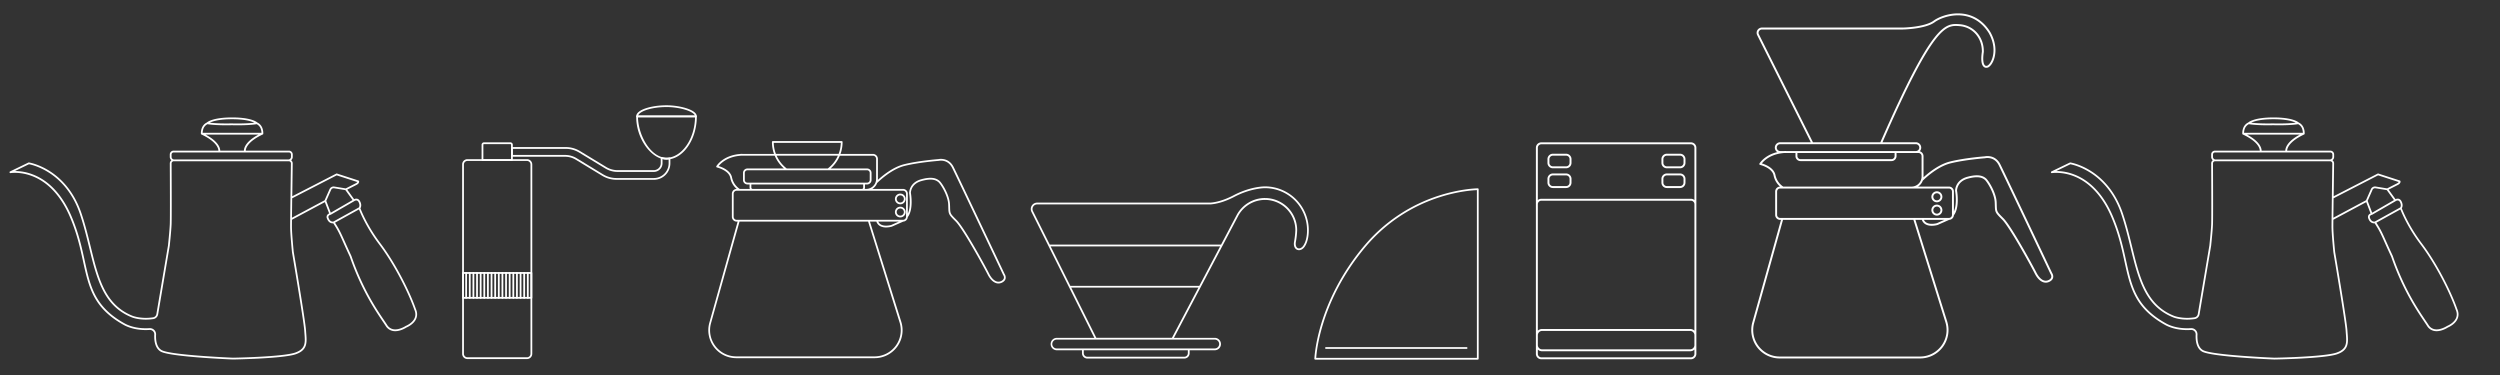 <?xml version="1.0" encoding="UTF-8"?> <svg xmlns="http://www.w3.org/2000/svg" id="Слой_1" data-name="Слой 1" viewBox="0 0 4361 655"><rect x="0" y="0" width="4361" height="655" fill="#333333" stroke="none"/> <defs> <style>.cls-1{opacity:0;}.cls-2{fill:#fff;}.cls-3{fill:none;stroke:#fff;stroke-linecap:round;stroke-linejoin:round;stroke-width:3.4px;}</style> </defs> <rect class="cls-1" x="-75" y="-125" width="4623" height="873"></rect> <path class="cls-2" d="M144.88,456c-5.09-23.31-10.86-49.72-23.71-79.22-10.7-24.56-30.74-56.59-65.43-69.68C35,299.22,18.6,301.93,18.43,302a1.57,1.57,0,0,1-.95-2.95l32.14-15.53a1.53,1.53,0,0,1,.92-.14c.67.1,16.61,2.65,36,14.91,17.87,11.29,42,33.32,55.74,74.15,6.76,20.13,11.59,39.85,16.26,58.91,13.2,53.84,24.59,100.34,72.82,119.55.15.06,14.69,5.77,35.53,2.67a7,7,0,0,0,5.92-5.8L293,428.42c0-.24,2.68-24.73,3.21-37.38.45-10.94.13-83.86,0-105.94a6.86,6.86,0,0,1,2-4.92,7.55,7.55,0,0,1,.74-.64,7.57,7.57,0,0,1-2.78-5.87v-4.22a6.68,6.68,0,0,1,6.66-6.67H381c-.14-3.77-2.88-15.63-29.73-28.22,0,0,0,0-.05,0a1.32,1.32,0,0,1-.25-.16.27.27,0,0,1-.08-.07,1.61,1.61,0,0,1-.22-.23l0,0a1.37,1.37,0,0,1-.16-.32.38.38,0,0,1,0-.1,1.31,1.31,0,0,1-.06-.27.14.14,0,0,1,0-.07c0-.58-1-14.17,10.31-19.64,1.63-1.45,11.53-8.84,44.1-8.84s42.46,7.39,44.09,8.84c11.32,5.47,10.36,19.06,10.31,19.64,0,0,0,0,0,.07l-.06.27,0,.1a2,2,0,0,1-.17.32l0,0a1.55,1.55,0,0,1-.21.23l-.09.07a1.32,1.32,0,0,1-.25.16.09.09,0,0,1-.05,0c-26.85,12.59-29.59,24.45-29.72,28.22H504a6.68,6.68,0,0,1,6.67,6.67v4.22a7.57,7.57,0,0,1-2.81,5.89,7.55,7.55,0,0,1,.74.64,6.86,6.86,0,0,1,2,5c-.11,8.22-.45,33-.76,57.12l76.75-39.51a1.56,1.56,0,0,1,1.2-.1l37.49,12.14a1.58,1.58,0,0,1,1,.88c.06.16,1.57,3.95-4.66,7l-15.87,8.07,12,16.65a8.17,8.17,0,0,1,5.34-.77c2.19.51,4,2.08,5.26,4.67,3.08,6.13,1.38,10.28.35,12,1.82,4.75,12.5,31.34,35,61.09,26.52,35,51.15,84.09,61.8,114.49,2.6,5.94,2.82,11.61.66,16.84-4.1,9.93-15.36,14.84-16.92,15.48-1.29.84-10.27,6.48-19.81,6.48a21.49,21.49,0,0,1-4.36-.43,18.87,18.87,0,0,1-12.33-8.74c-1.5-2.32-3.28-5-5.33-8-13.1-19.41-37.47-55.52-57.29-112.85-5.26-11.25-8.87-19.32-11.77-25.8-6.43-14.35-8.92-19.91-17-32.29-2.52.18-8.42-.37-11.26-8.89a6.46,6.46,0,0,1,.44-5.43,7.62,7.62,0,0,1,3.64-3l-7.52-19.65L509.34,383.3c-.06,5.77-.1,10.06-.1,12.09,0,12.38,3,42.77,3.2,44.24.95,5.58,20.37,119.72,21.43,137.22.11,1.83.25,3.63.39,5.39,1.2,15.4,2.24,28.71-18.58,35.82-21.94,7.49-105.82,9-109.47,9.05-4.48-.18-109.91-4.54-125.86-13.73-10.16-5.85-11.71-19.46-11.22-29.85a7.53,7.53,0,0,0-2.26-5.77,7.76,7.76,0,0,0-5.87-2.2c-11.5.71-28.43-.1-43.82-7.95C162.79,537.9,154.89,501.74,144.88,456Zm259.88-240.7h.09c.25,0,23.27.64,38.76-1.26-4.89-2.4-16.07-6.07-38.8-6.07S370.88,211.6,366,214C381.49,215.89,404.51,215.25,404.76,215.25Zm43,1.32c-9.76,1.61-23.81,1.93-33.17,1.93-5.38,0-9.2-.1-9.76-.12s-4.39.12-9.76.12c-9.36,0-23.42-.32-33.18-1.93a14.65,14.65,0,0,0-7.57,9.67,23,23,0,0,0-.79,5.34H456.1a22.46,22.46,0,0,0-.79-5.34A14.65,14.65,0,0,0,447.74,216.57Zm3.3,18.14H358.58c22.79,12.19,25.52,23.6,25.6,28.07h41.26C425.51,258.31,428.24,246.9,451,234.71Zm56.5,34.74a3.54,3.54,0,0,0-3.54-3.53H427.44a1.73,1.73,0,0,1-.32,0,1.81,1.81,0,0,1-.23,0H382.68l-.18,0a2.3,2.3,0,0,1-.26,0H302.83a3.53,3.53,0,0,0-3.53,3.53v4.22a4.47,4.47,0,0,0,4.46,4.47H503.07a4.48,4.48,0,0,0,4.47-4.47Zm93.67,151.13c2.9,6.49,6.51,14.56,11.78,25.82a.44.44,0,0,1,.06.16c19.69,57,43.93,92.9,57,112.19,2.07,3.07,3.86,5.71,5.37,8.06a15.87,15.87,0,0,0,10.32,7.37c10.22,2.1,21.83-5.6,21.95-5.68a2.11,2.11,0,0,1,.3-.16c.11,0,11.54-4.62,15.33-13.83,1.82-4.43,1.6-9.28-.66-14.43a1.17,1.17,0,0,1-.05-.11c-10.55-30.17-35-78.9-61.36-113.69-21.58-28.52-32.45-54.24-35.09-61l-41.76,23.12C592.26,400.6,594.81,406.3,601.21,420.58Zm-28-43.71a3.41,3.41,0,0,0-.15,2.85c2.48,7.43,7.41,6.9,8.48,6.69l44.34-24.55c.53-.75,2.28-3.85-.36-9.12a5.17,5.17,0,0,0-3.16-3,5.77,5.77,0,0,0-4.14,1l-.08,0-.08.06L577,374.6l-.08,0-.21.08-.14,0h-.05A5.52,5.52,0,0,0,573.22,376.87ZM577,371l38-22-12.53-17.35-19.72-3.22a4.73,4.73,0,0,0-5.09,2.76l-8.49,19.23Zm-10.77-21.7L574.79,330a7.86,7.86,0,0,1,8.46-4.59l19.86,3.24,17-8.68c2-1,2.75-1.88,3-2.49l-35.76-11.58-77.65,40c-.16,12.52-.3,24.64-.41,33.9ZM218.64,564.84c14.72,7.51,31.05,8.28,42.17,7.6a10.78,10.78,0,0,1,11.45,11.24c-.45,9.51.86,21.92,9.65,27,15.29,8.8,123.34,13.26,124.34,13.31s86.94-1.55,108.42-8.89c18.52-6.32,17.66-17.35,16.47-32.61-.14-1.78-.28-3.59-.39-5.44-1.06-17.39-21.2-135.75-21.41-136.94,0,0,0-.07,0-.1-.13-1.3-3.22-31.83-3.22-44.61,0-11.37,1.12-93.85,1.35-110.27a3.79,3.79,0,0,0-3.79-3.85H303.12a3.81,3.81,0,0,0-3.8,3.81c.11,22.11.43,95.08,0,106.09-.54,12.75-3.2,37.34-3.24,37.68L275.91,548.24a10.17,10.17,0,0,1-8.55,8.38c-21.74,3.23-36.54-2.61-37.15-2.86-49.73-19.81-61.3-67-74.7-121.71-4.66-19-9.47-38.66-16.18-58.66C125.94,333.51,102.4,312,85,301,67.94,290.15,53.28,287,50.53,286.51L26.1,298.32a86.62,86.62,0,0,1,30.57,5.73c35.82,13.44,56.4,46.26,67.37,71.43,13,29.78,18.78,56.35,23.9,79.8C157.78,500.29,165.54,535.84,218.64,564.84Z"></path> <path class="cls-2" d="M3705.88,456c-5.09-23.31-10.86-49.72-23.71-79.22-10.7-24.56-30.74-56.59-65.43-69.68-20.74-7.83-37.14-5.12-37.31-5.1a1.57,1.57,0,0,1-.95-2.95l32.14-15.53a1.53,1.53,0,0,1,.92-.14c.67.1,16.61,2.65,36,14.91,17.87,11.29,42,33.32,55.74,74.15,6.76,20.13,11.59,39.85,16.26,58.91,13.2,53.84,24.59,100.34,72.82,119.55.15.06,14.69,5.77,35.53,2.67a7,7,0,0,0,5.92-5.8L3854,428.42c0-.24,2.68-24.73,3.21-37.38.45-10.94.13-83.86,0-105.94a6.86,6.86,0,0,1,2-4.92,7.55,7.55,0,0,1,.74-.64,7.57,7.57,0,0,1-2.78-5.87v-4.22a6.68,6.68,0,0,1,6.66-6.67H3942c-.14-3.77-2.88-15.63-29.73-28.22,0,0,0,0-.05,0a1.32,1.32,0,0,1-.25-.16.27.27,0,0,1-.08-.07,1.61,1.61,0,0,1-.22-.23l0,0a1.37,1.37,0,0,1-.16-.32.38.38,0,0,1,0-.1,1.31,1.31,0,0,1-.06-.27.14.14,0,0,1,0-.07c0-.58-1-14.17,10.31-19.64,1.63-1.45,11.53-8.84,44.1-8.84s42.46,7.39,44.09,8.84c11.32,5.47,10.36,19.06,10.31,19.64,0,0,0,0,0,.07l-.06.27,0,.1a2,2,0,0,1-.17.32l0,0a1.55,1.55,0,0,1-.21.23l-.09.07a1.32,1.32,0,0,1-.25.16.09.09,0,0,1-.05,0c-26.85,12.59-29.59,24.45-29.72,28.22H4065a6.68,6.68,0,0,1,6.67,6.67v4.22a7.57,7.57,0,0,1-2.81,5.89,7.55,7.55,0,0,1,.74.64,6.86,6.86,0,0,1,2,5c-.11,8.22-.45,33-.76,57.12l76.75-39.51a1.56,1.56,0,0,1,1.2-.1l37.49,12.14a1.58,1.58,0,0,1,1,.88c.06.16,1.57,3.95-4.66,7l-15.87,8.07,12,16.65a8.17,8.17,0,0,1,5.34-.77c2.19.51,4,2.08,5.26,4.67,3.08,6.13,1.38,10.28.35,12,1.82,4.75,12.5,31.34,35,61.09,26.52,35,51.15,84.09,61.8,114.49,2.6,5.94,2.82,11.61.66,16.84-4.1,9.93-15.36,14.84-16.92,15.48-1.29.84-10.27,6.48-19.81,6.48a21.49,21.49,0,0,1-4.36-.43,18.87,18.87,0,0,1-12.33-8.74c-1.5-2.32-3.28-5-5.33-8-13.1-19.41-37.47-55.52-57.29-112.85-5.26-11.25-8.87-19.32-11.77-25.8-6.43-14.35-8.92-19.91-17-32.29-2.52.18-8.42-.37-11.26-8.89a6.46,6.46,0,0,1,.44-5.43,7.62,7.62,0,0,1,3.64-3l-7.52-19.65-57.31,30.68c-.06,5.77-.1,10.06-.1,12.09,0,12.38,3.05,42.77,3.2,44.24.95,5.58,20.37,119.72,21.43,137.22.11,1.83.25,3.63.39,5.39,1.2,15.4,2.24,28.71-18.58,35.82-21.94,7.49-105.82,9-109.47,9.05-4.48-.18-109.91-4.54-125.86-13.73-10.16-5.85-11.71-19.46-11.22-29.85a7.53,7.53,0,0,0-2.26-5.77,7.76,7.76,0,0,0-5.87-2.2c-11.5.71-28.43-.1-43.82-7.95C3723.79,537.9,3715.89,501.74,3705.88,456Zm259.88-240.7h.09c.25,0,23.27.64,38.76-1.26-4.89-2.4-16.07-6.07-38.8-6.07S3931.88,211.6,3927,214C3942.49,215.89,3965.51,215.25,3965.76,215.25Zm43,1.32c-9.76,1.61-23.81,1.93-33.17,1.93-5.38,0-9.2-.1-9.76-.12s-4.39.12-9.76.12c-9.36,0-23.42-.32-33.18-1.93a14.65,14.65,0,0,0-7.57,9.67,23,23,0,0,0-.79,5.34H4017.1a22.46,22.46,0,0,0-.79-5.34A14.65,14.65,0,0,0,4008.74,216.57Zm3.3,18.14h-92.46c22.79,12.19,25.52,23.6,25.6,28.07h41.26C3986.51,258.31,3989.24,246.9,4012,234.71Zm56.5,34.74a3.54,3.54,0,0,0-3.54-3.53h-76.56a1.73,1.73,0,0,1-.32,0,1.81,1.81,0,0,1-.23,0h-44.21l-.18,0a2.3,2.3,0,0,1-.26,0h-79.41a3.53,3.53,0,0,0-3.53,3.53v4.22a4.47,4.47,0,0,0,4.46,4.47h199.31a4.48,4.48,0,0,0,4.47-4.47Zm93.67,151.13c2.9,6.49,6.51,14.56,11.78,25.82a.44.44,0,0,1,.06.16c19.69,57,43.93,92.9,56.95,112.19,2.07,3.07,3.86,5.71,5.37,8.06a15.87,15.87,0,0,0,10.32,7.37c10.22,2.1,21.83-5.6,22-5.68a2.11,2.11,0,0,1,.3-.16c.11,0,11.54-4.62,15.33-13.83,1.82-4.43,1.6-9.28-.66-14.43a1.17,1.17,0,0,1,0-.11c-10.55-30.17-35-78.9-61.36-113.69-21.58-28.52-32.45-54.24-35.09-61l-41.76,23.12C4153.26,400.6,4155.81,406.3,4162.21,420.58Zm-28-43.71a3.41,3.41,0,0,0-.15,2.85c2.48,7.43,7.41,6.9,8.48,6.69l44.34-24.55c.53-.75,2.28-3.85-.36-9.12a5.17,5.17,0,0,0-3.16-3,5.77,5.77,0,0,0-4.14,1l-.08,0-.08.06L4138,374.6l-.08,0-.21.08-.14,0h-.05A5.52,5.52,0,0,0,4134.22,376.87ZM4138,371l38-22-12.53-17.35-19.72-3.22a4.73,4.73,0,0,0-5.09,2.76l-8.49,19.23Zm-10.77-21.7,8.53-19.32a7.86,7.86,0,0,1,8.46-4.59l19.86,3.24,17.05-8.68c1.95-1,2.75-1.88,3-2.49l-35.76-11.58-77.65,40c-.16,12.52-.3,24.64-.41,33.9ZM3779.64,564.84c14.72,7.51,31.05,8.28,42.17,7.6a10.78,10.78,0,0,1,11.45,11.24c-.45,9.51.86,21.92,9.65,27,15.29,8.8,123.34,13.26,124.34,13.31s86.94-1.55,108.42-8.89c18.52-6.32,17.66-17.35,16.47-32.61-.14-1.78-.28-3.59-.39-5.44-1.06-17.39-21.2-135.75-21.41-136.94,0,0,0-.07,0-.1-.13-1.3-3.22-31.83-3.22-44.61,0-11.37,1.12-93.85,1.35-110.27a3.79,3.79,0,0,0-3.79-3.85H3864.12a3.81,3.81,0,0,0-3.8,3.81c.11,22.11.43,95.08,0,106.09-.54,12.75-3.2,37.34-3.24,37.68l-20.15,119.39a10.17,10.17,0,0,1-8.55,8.38c-21.74,3.23-36.54-2.61-37.15-2.86-49.73-19.81-61.3-67-74.7-121.71-4.66-19-9.47-38.66-16.18-58.66C3686.94,333.51,3663.4,312,3646,301c-17.07-10.82-31.73-13.94-34.48-14.46l-24.43,11.81a86.62,86.62,0,0,1,30.57,5.73c35.82,13.44,56.4,46.26,67.37,71.43,13,29.78,18.78,56.35,23.9,79.8C3718.78,500.29,3726.54,535.84,3779.64,564.84Z"></path> <path class="cls-2" d="M1607.49,315.81c20-5.55,26.3-.5,29.34,1.93,3.32,2.66,16.46,22.6,17.19,38.84.09,2,.14,3.8.18,5.35.35,11.73.7,12.41,12.49,24.21,12.92,12.91,49.83,80.2,56,92.55,4,8,9.3,13.41,14.88,15.17a13.67,13.67,0,0,0,4.15.66,14.14,14.14,0,0,0,6.82-1.83c3.12-1.68,5-3.92,5.65-6.63a11.1,11.1,0,0,0-1.7-8.11c-2.42-5.12-80.5-169.9-88.84-186.57-8.54-17.08-25.07-14.18-26.81-13.82-2.15.17-35.45,2.84-59.78,8.92-19.74,4.94-38.11,20.32-45.73,27.35.05-.54.09-1.08.09-1.63V277.25a8.78,8.78,0,0,0-8.78-8.77h-56.4a61.83,61.83,0,0,0,3.57-20.79,1.56,1.56,0,0,0-1.56-1.56H1348.14a1.56,1.56,0,0,0-1.56,1.56,61.83,61.83,0,0,0,3.57,20.79h-54.81a25.46,25.46,0,0,0-5.07.19l-.64.06c-28.79,2.82-39.54,20.32-40,21.06a1.58,1.58,0,0,0-.09,1.42,1.55,1.55,0,0,0,1.08.91c.21.05,20.71,4.95,23.26,18.21a34,34,0,0,0,11.24,19.25h0a8.46,8.46,0,0,0-8.45,8.45v40.12a8.46,8.46,0,0,0,8.45,8.45h1.61l-49.35,176.29a48.76,48.76,0,0,0,47,61.91h241.32a48.77,48.77,0,0,0,46.55-63.31L1517.54,386.6h11.18a14,14,0,0,0,6.56,7.84,21.76,21.76,0,0,0,10.48,2.34,38.24,38.24,0,0,0,9.91-1.36l.19-.07,19.71-8.77a8.45,8.45,0,0,0,8-7.86c10.19-13.06,5.82-39.92,5.39-42.34C1589,334.87,1589.59,320.78,1607.49,315.81Zm-84.85-44.2a5.65,5.65,0,0,1,5.65,5.64V312.2a17.4,17.4,0,0,1-17.38,17.38h-2.57a5.35,5.35,0,0,0,.53-2.33v-5.46h3.68a7.77,7.77,0,0,0,7.76-7.75V301.66a7.76,7.76,0,0,0-7.76-7.75h-63.62a61.4,61.4,0,0,0,16.1-22.3Zm-212,55.64v-5.46h195.09v5.46a2.32,2.32,0,0,1-2.32,2.33H1313A2.32,2.32,0,0,1,1310.65,327.25ZM1371.82,297h140.73a4.62,4.62,0,0,1,4.62,4.62V314a4.63,4.63,0,0,1-4.62,4.62H1303.84a4.64,4.64,0,0,1-4.63-4.62V301.66a4.63,4.63,0,0,1,4.63-4.62Zm.53-3.13a58.47,58.47,0,0,1-17.57-22.3h106.83a58.47,58.47,0,0,1-17.57,22.3Zm-22.62-44.65h116.93a58.28,58.28,0,0,1-3.76,19.22H1353.49A58.28,58.28,0,0,1,1349.73,249.26ZM1277,309.74c-2.42-12.56-17.58-18.3-23.39-20.06,3.46-4.37,14.44-15.69,36.35-17.83l.65-.07a23.66,23.66,0,0,1,4.52-.18h56.26a61.4,61.4,0,0,0,16.1,22.3h-63.62a7.76,7.76,0,0,0-7.76,7.75V314a7.77,7.77,0,0,0,7.76,7.75h3.68v5.46a5.35,5.35,0,0,0,.53,2.33h-17.73A31.65,31.65,0,0,1,1277,309.74ZM1569.2,562.42a45.63,45.63,0,0,1-43.56,59.25H1284.32a45.64,45.64,0,0,1-44-57.94L1290,386.6h224.31Zm-14.52-170c-1,.3-11.15,3-17.89-.74a10.68,10.68,0,0,1-4.7-5.1h35.73Zm25.82-14.29a5.31,5.31,0,0,1-5.31,5.31h-290.1a5.32,5.32,0,0,1-5.32-5.31V338a5.33,5.33,0,0,1,5.32-5.32h290.1a5.32,5.32,0,0,1,5.31,5.32Zm5.37-41.6a1,1,0,0,0,0,.24c0,.25,3.9,22.43-2.27,35.83V338a8.45,8.45,0,0,0-8.44-8.45h-53.44a20.6,20.6,0,0,0,8.35-10.22c2.17-2.18,24.38-24,47.72-29.84,24.76-6.19,59-8.82,59.36-8.84l.25,0c.63-.15,15.58-3.53,23.42,12.14,8.41,16.82,88.06,184.92,88.86,186.62,0,.08.09.16.14.24s2,2.83,1.29,5.71c-.42,1.8-1.8,3.35-4.09,4.59a10.61,10.61,0,0,1-8.54.93c-4.76-1.5-9.38-6.32-13-13.58-5-10.08-42.74-79.52-56.58-93.37-11.26-11.25-11.26-11.25-11.57-22.08,0-1.56-.1-3.34-.19-5.39-.74-16.66-14-37.63-18.37-41.15-5.24-4.2-13.16-7.78-32.13-2.51C1585.72,318.6,1585.87,336.37,1585.87,336.55Z"></path> <path class="cls-2" d="M1570.48,337.7a9.35,9.35,0,1,0,9.34,9.34A9.35,9.35,0,0,0,1570.48,337.7Zm0,15.55a6.21,6.21,0,1,1,6.21-6.21A6.21,6.21,0,0,1,1570.48,353.25Z"></path> <path class="cls-2" d="M1570.48,360.58a9.35,9.35,0,1,0,9.34,9.35A9.35,9.35,0,0,0,1570.48,360.58Zm0,15.56a6.22,6.22,0,1,1,6.21-6.21A6.22,6.22,0,0,1,1570.48,376.14Z"></path> <path class="cls-2" d="M919.22,626.35H815.41a9.26,9.26,0,0,1-9.25-9.25V286.9a9.26,9.26,0,0,1,9.25-9.25H919.22a9.26,9.26,0,0,1,9.25,9.25V617.1A9.26,9.26,0,0,1,919.22,626.35ZM815.41,280.75a6.16,6.16,0,0,0-6.15,6.15V617.1a6.15,6.15,0,0,0,6.15,6.15H919.22a6.15,6.15,0,0,0,6.15-6.15V286.9a6.16,6.16,0,0,0-6.15-6.15Z"></path> <path class="cls-2" d="M893,280.75H841.62a1.55,1.55,0,0,1-1.55-1.55V252.48a4.2,4.2,0,0,1,4.19-4.19h46.1a4.2,4.2,0,0,1,4.19,4.19V279.2A1.54,1.54,0,0,1,893,280.75Zm-49.83-3.1h48.28V252.48a1.09,1.09,0,0,0-1.09-1.09h-46.1a1.09,1.09,0,0,0-1.09,1.09Z"></path> <path class="cls-2" d="M926.92,521.14H807.71a1.55,1.55,0,0,1-1.55-1.55V476.16a1.56,1.56,0,0,1,1.55-1.55H926.92a1.56,1.56,0,0,1,1.55,1.55v43.43A1.55,1.55,0,0,1,926.92,521.14ZM809.26,518H925.37V477.71H809.26Z"></path> <path class="cls-2" d="M832.13,521.14a1.54,1.54,0,0,1-1.55-1.55V476.16a1.55,1.55,0,1,1,3.1,0v43.43A1.55,1.55,0,0,1,832.13,521.14Z"></path> <path class="cls-2" d="M838.45,521.14a1.55,1.55,0,0,1-1.55-1.55V476.16a1.55,1.55,0,1,1,3.1,0v43.43A1.54,1.54,0,0,1,838.45,521.14Z"></path> <path class="cls-2" d="M819.47,521.14a1.54,1.54,0,0,1-1.55-1.55V476.16a1.55,1.55,0,1,1,3.1,0v43.43A1.54,1.54,0,0,1,819.47,521.14Z"></path> <path class="cls-2" d="M813.14,521.14a1.55,1.55,0,0,1-1.55-1.55V476.16a1.55,1.55,0,0,1,3.1,0v43.43A1.54,1.54,0,0,1,813.14,521.14Z"></path> <path class="cls-2" d="M825.8,521.14a1.54,1.54,0,0,1-1.55-1.55V476.16a1.55,1.55,0,0,1,3.1,0v43.43A1.55,1.55,0,0,1,825.8,521.14Z"></path> <path class="cls-2" d="M857.44,521.14a1.54,1.54,0,0,1-1.55-1.55V476.16a1.55,1.55,0,1,1,3.1,0v43.43A1.54,1.54,0,0,1,857.44,521.14Z"></path> <path class="cls-2" d="M863.77,521.14a1.54,1.54,0,0,1-1.55-1.55V476.16a1.55,1.55,0,0,1,3.1,0v43.43A1.55,1.55,0,0,1,863.77,521.14Z"></path> <path class="cls-2" d="M844.78,521.14a1.55,1.55,0,0,1-1.55-1.55V476.16a1.55,1.55,0,0,1,3.1,0v43.43A1.54,1.54,0,0,1,844.78,521.14Z"></path> <path class="cls-2" d="M851.11,521.14a1.55,1.55,0,0,1-1.55-1.55V476.16a1.55,1.55,0,1,1,3.1,0v43.43A1.54,1.54,0,0,1,851.11,521.14Z"></path> <path class="cls-2" d="M882.75,521.14a1.55,1.55,0,0,1-1.55-1.55V476.16a1.55,1.55,0,1,1,3.1,0v43.43A1.54,1.54,0,0,1,882.75,521.14Z"></path> <path class="cls-2" d="M889.08,521.14a1.54,1.54,0,0,1-1.55-1.55V476.16a1.55,1.55,0,1,1,3.1,0v43.43A1.54,1.54,0,0,1,889.08,521.14Z"></path> <path class="cls-2" d="M870.1,521.14a1.54,1.54,0,0,1-1.55-1.55V476.16a1.55,1.55,0,1,1,3.1,0v43.43A1.55,1.55,0,0,1,870.1,521.14Z"></path> <path class="cls-2" d="M876.42,521.14a1.55,1.55,0,0,1-1.55-1.55V476.16a1.55,1.55,0,0,1,3.1,0v43.43A1.54,1.54,0,0,1,876.42,521.14Z"></path> <path class="cls-2" d="M908.07,521.14a1.54,1.54,0,0,1-1.55-1.55V476.16a1.55,1.55,0,1,1,3.1,0v43.43A1.55,1.55,0,0,1,908.07,521.14Z"></path> <path class="cls-2" d="M914.39,521.14a1.55,1.55,0,0,1-1.55-1.55V476.16a1.55,1.55,0,0,1,3.1,0v43.43A1.54,1.54,0,0,1,914.39,521.14Z"></path> <path class="cls-2" d="M920.72,521.14a1.55,1.55,0,0,1-1.55-1.55V476.16a1.55,1.55,0,1,1,3.1,0v43.43A1.54,1.54,0,0,1,920.72,521.14Z"></path> <path class="cls-2" d="M895.41,521.14a1.54,1.54,0,0,1-1.55-1.55V476.16a1.55,1.55,0,0,1,3.1,0v43.43A1.54,1.54,0,0,1,895.41,521.14Z"></path> <path class="cls-2" d="M901.74,521.14a1.54,1.54,0,0,1-1.55-1.55V476.16a1.55,1.55,0,1,1,3.1,0v43.43A1.55,1.55,0,0,1,901.74,521.14Z"></path> <path class="cls-2" d="M1213.94,204.59h-102.6a1.54,1.54,0,0,1-1.55-1.55c0-12,27.43-19.39,52.85-19.39,22.07,0,52.85,7.38,52.85,19.39A1.54,1.54,0,0,1,1213.94,204.59Zm-100.77-3.1h98.92c-2.91-7.54-26.38-14.74-49.45-14.74-12.85,0-25.7,1.87-35.27,5.14C1119.5,194.58,1114.38,198.08,1113.17,201.49Z"></path> <path class="cls-2" d="M1140.71,313.64h-65.23a48.27,48.27,0,0,1-25.06-7l-46.24-28.07a35.35,35.35,0,0,0-18.35-5.14H893a1.55,1.55,0,0,1-1.55-1.55V258.1a1.55,1.55,0,0,1,1.55-1.55h94a48,48,0,0,1,24.88,7l45.73,27.77a37.86,37.86,0,0,0,19.63,5.49h63.25a12.1,12.1,0,0,0,12.09-12.08v-9.32a1.53,1.53,0,0,1,.63-1.24,1.56,1.56,0,0,1,1.37-.24,27.56,27.56,0,0,0,8,1.27,33.22,33.22,0,0,0,5-.4,1.54,1.54,0,0,1,1.79,1.53v8.58A28.8,28.8,0,0,1,1140.71,313.64ZM894.55,270.31h91.28a38.41,38.41,0,0,1,20,5.59L1052,304a45.12,45.12,0,0,0,23.45,6.57h65.23a25.7,25.7,0,0,0,25.66-25.67v-6.81a30.85,30.85,0,0,1-10.66-.65v7.28a15.2,15.2,0,0,1-15.19,15.18h-63.25a40.86,40.86,0,0,1-21.23-5.94l-45.74-27.77A44.8,44.8,0,0,0,987,259.65H894.55Z"></path> <path class="cls-2" d="M1162.64,278.26c-12.12,0-25.5-8.3-35.78-22.2a89.57,89.57,0,0,1-17.07-53,1.55,1.55,0,0,1,1.55-1.55H1214a1.56,1.56,0,0,1,1.55,1.55C1215.5,243.82,1191.29,278.26,1162.64,278.26Zm-49.73-73.67c.68,32.35,22.61,70.57,49.73,70.57,12.51,0,25.08-7.63,34.51-20.92,9.57-13.49,14.95-31.07,15.23-49.65Z"></path> <path class="cls-2" d="M2262.7,435.77c4.38,1.83,9.64-.28,13.1-5.24,4.76-6.84,7.28-16.86,7.28-29a76.49,76.49,0,0,0-76.39-76.4c-1.18,0-24.88-.22-54.92,15.5-17.84,9.34-31.65,12.13-40.1,12.81H1809.25a11.2,11.2,0,0,0-10,16.21l109.69,219.68h-65.34a10.84,10.84,0,1,0,0,21.68h43.81v5.13a9.33,9.33,0,0,0,9.31,9.32h169.17a9.33,9.33,0,0,0,9.32-9.32V611H2119a10.84,10.84,0,1,0,0-21.68h-71.16l112.28-213a53,53,0,0,1,99.5,25.23,1.79,1.79,0,0,0,0,.23,146.41,146.41,0,0,1-2.21,19.59C2255.88,429.7,2259.14,434.28,2262.7,435.77Zm-170.59,62.84h-225l-34.36-68.81h295.61Zm-20.05,117.52a6.2,6.2,0,0,1-6.19,6.19H1896.7a6.19,6.19,0,0,1-6.18-6.19V611h181.54Zm54.65-16a7.72,7.72,0,0,1-7.71,7.71H1843.58a7.71,7.71,0,1,1,0-15.41H2119A7.71,7.71,0,0,1,2126.71,600.16Zm-214.29-10.84-43.73-87.58h221.77l-46.16,87.58Zm294.26-243.87a56.07,56.07,0,0,0-49.32,29.36L2130,426.67H1831.21L1802,368.24a8.07,8.07,0,0,1,7.22-11.67h302.61c8.74-.7,23-3.55,41.37-13.16,28.31-14.83,51.42-15.15,53.3-15.15h.15A73.35,73.35,0,0,1,2280,401.52c0,14.53-3.66,22.82-6.72,27.22-2.6,3.72-6.34,5.38-9.32,4.14s-4.41-5.51-3.4-11a138.56,138.56,0,0,0,2.22-20.39h0A56.14,56.14,0,0,0,2206.68,345.45Z"></path> <path class="cls-2" d="M2577.82,627.35H2294.34a1.54,1.54,0,0,1-1.11-.47,1.58,1.58,0,0,1-.44-1.13c0-.25,1-25.37,12.38-62.33,10.53-34.08,32.38-85.55,76.68-137.25a282.88,282.88,0,0,1,129.2-85.3c38.12-12.12,66.49-12.34,66.77-12.34h0a1.54,1.54,0,0,1,1.55,1.55V625.8A1.54,1.54,0,0,1,2577.82,627.35ZM2296,624.25h280.29V331.67c-6.38.23-31.75,1.8-64.4,12.19a279.67,279.67,0,0,0-127.66,84.33c-43.93,51.25-65.6,102.26-76,136C2298.48,595.53,2296.39,618.21,2296,624.25Zm262.3-15.63h-245.2a1.55,1.55,0,1,1,0-3.1h245.2a1.55,1.55,0,0,1,0,3.1Z"></path> <path class="cls-3" d="M3299.53,279.33H3140.8a7.09,7.09,0,0,1-7.08-7.08v-7.08h172.9v7.08A7.1,7.1,0,0,1,3299.53,279.33ZM3342,265.17H3105.39a7.67,7.67,0,0,1,0-15.34H3342a7.67,7.67,0,1,1,0,15.34Zm-60.77-15.34C3372.71,40.35,3394,42.12,3418.14,43.89s41.31,21.83,40.72,46.62c-4.23,28.52,6.49,26,6.49,26,7.58.58,23.8-26.56,5.31-59.6-29.5-47.21-80.84-31.24-96.77-19.48S3319,49.78,3319,49.78H3073.44a7.5,7.5,0,0,0-6.7,10.85l94.71,189.2m225.13,116.69a7.89,7.89,0,1,0-7.89,7.9A7.89,7.89,0,0,0,3386.58,366.52Zm0-23.22a7.89,7.89,0,1,0-7.89,7.89A7.89,7.89,0,0,0,3386.58,343.3Zm13.13,38.55-20.27,9s-21.42,6.39-25.75-9m-1.07-67.57s23.81-24.52,49.37-30.9,60.51-9,60.51-9,16.91-4.14,25.56,13.15,90.2,189.43,90.2,189.43,5.64,7.89-3.38,12.78-18-1.5-24.06-13.53-43.6-80.81-57.12-94.34-11.65-12-12.41-28.94-14.28-37.58-18-40.59-10.89-7.89-31.19-2.26-19.92,22.56-19.92,22.56,5.26,29.25-5.45,42.24m-60.31-109.71H3115.61a29.56,29.56,0,0,0-5.56.25c-28.75,2.82-39.37,20.61-39.37,20.61s22,5.08,24.81,19.73a33.37,33.37,0,0,0,14.66,21.43h224.31a19.24,19.24,0,0,0,19.23-19.23V272.47A7.31,7.31,0,0,0,3346.38,265.15Zm53.33,116.7H3105.29a7,7,0,0,1-7-7V334.15a7,7,0,0,1,7-7h294.42a7,7,0,0,1,7,7v40.71A7,7,0,0,1,3399.71,381.85ZM3349.42,623.6H3104.51a47.91,47.91,0,0,1-46.13-60.82L3109,381.85h230l56.1,179.55A47.91,47.91,0,0,1,3349.42,623.6Z"></path> <path class="cls-3" d="M2708.86,326.31h23a7.76,7.76,0,0,0,7.77-7.77v-6.48a7.77,7.77,0,0,0-7.77-7.77h-23a7.76,7.76,0,0,0-7.76,7.77v6.48A7.76,7.76,0,0,0,2708.86,326.31Zm198.82,0h23a7.76,7.76,0,0,0,7.76-7.77v-6.48a7.76,7.76,0,0,0-7.76-7.77h-23a7.78,7.78,0,0,0-7.77,7.77v6.48A7.77,7.77,0,0,0,2907.68,326.31Zm-198.82-34.44h23a7.76,7.76,0,0,0,7.77-7.77v-6.48a7.76,7.76,0,0,0-7.77-7.77h-23a7.76,7.76,0,0,0-7.76,7.77v6.48A7.76,7.76,0,0,0,2708.86,291.87Zm198.82,0h23a7.76,7.76,0,0,0,7.76-7.77v-6.48a7.76,7.76,0,0,0-7.76-7.77h-23a7.77,7.77,0,0,0-7.77,7.77v6.48A7.77,7.77,0,0,0,2907.68,291.87ZM2690.05,611.08h258.23a9.15,9.15,0,0,0,9.14-9.15V584.71a9.14,9.14,0,0,0-9.14-9.14H2690.05a9.14,9.14,0,0,0-9.14,9.14v17.22A9.15,9.15,0,0,0,2690.05,611.08ZM2688.67,625h261a7.77,7.77,0,0,0,7.77-7.77v-261a7.77,7.77,0,0,0-7.77-7.76h-261a7.77,7.77,0,0,0-7.76,7.76v261A7.76,7.76,0,0,0,2688.67,625Zm0,0h261a7.77,7.77,0,0,0,7.77-7.77V257.76a7.76,7.76,0,0,0-7.77-7.76h-261a7.76,7.76,0,0,0-7.76,7.76V617.23A7.76,7.76,0,0,0,2688.67,625Z"></path> </svg> 